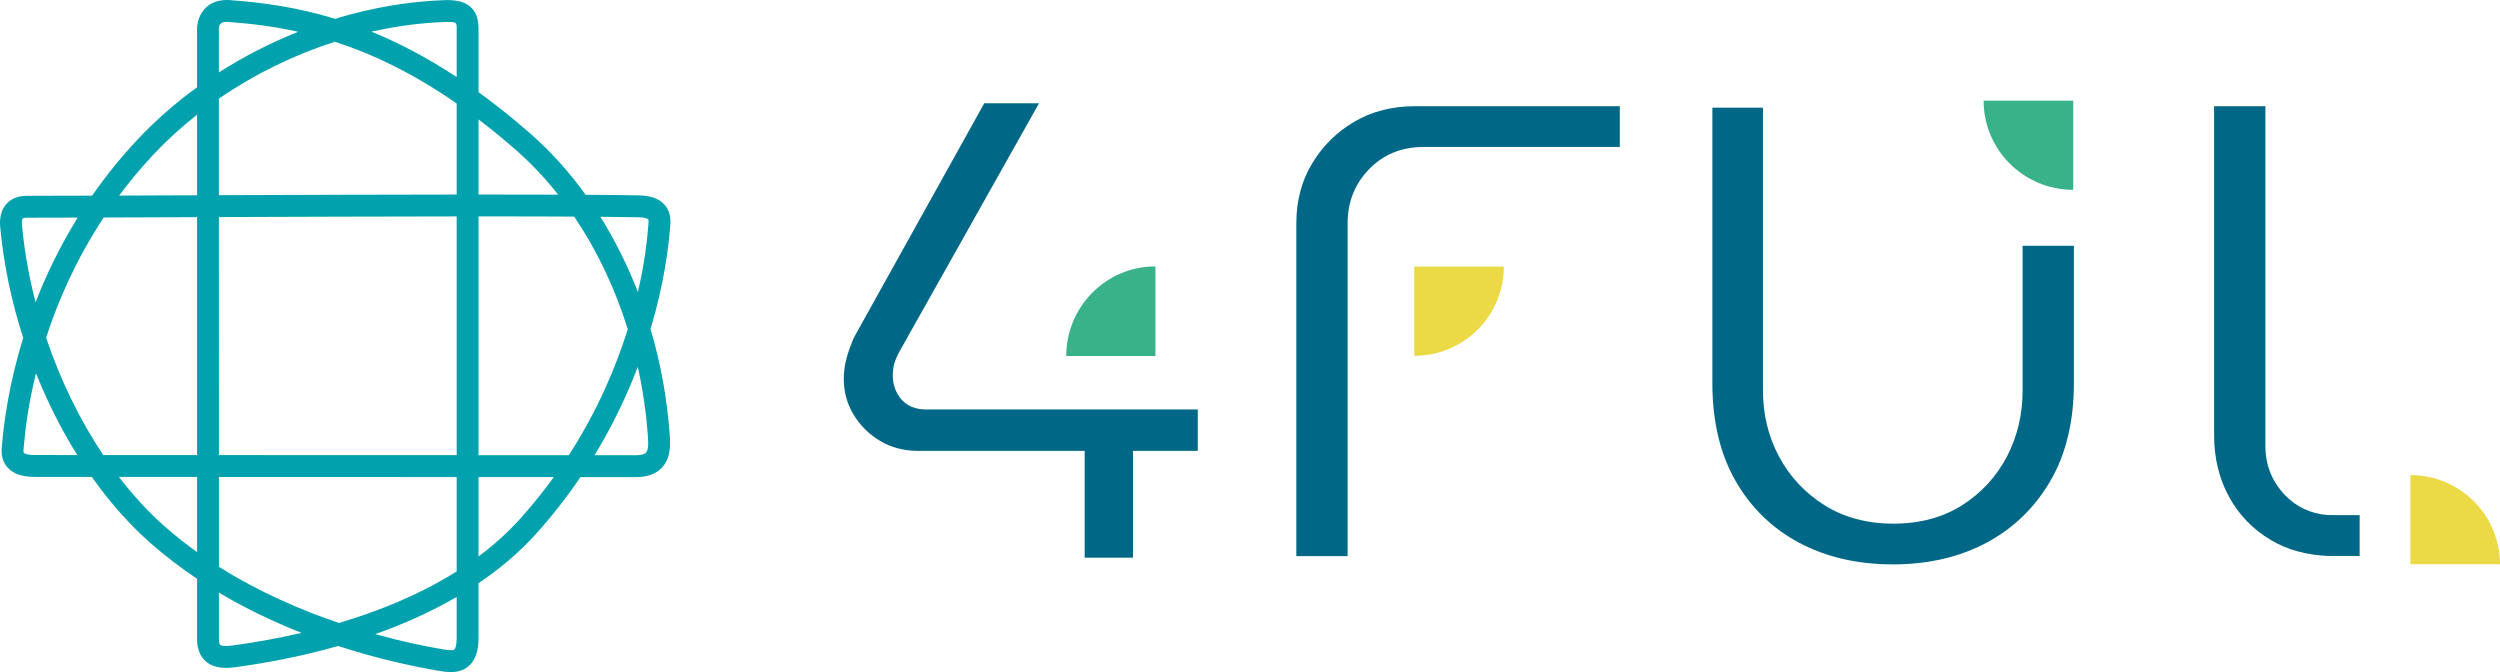 <?xml version="1.0" encoding="UTF-8"?>
<svg xmlns="http://www.w3.org/2000/svg" version="1.1" viewBox="0 0 409.181 110">
  <defs>
    <style>
      .cls-1 {
        fill: #01a1ad;
      }

      .cls-2 {
        fill: #ebda45;
      }

      .cls-3 {
        fill: #39b289;
      }

      .cls-4 {
        fill: #006886;
      }
    </style>
  </defs>
  <!-- Generator: Adobe Illustrator 28.7.2, SVG Export Plug-In . SVG Version: 1.2.0 Build 154)  -->
  <g>
    <g id="_レイヤー_1" data-name="レイヤー_1">
      <g>
        <path class="cls-1" d="M73.791,110c-.779,0-1.534-.132-2.183-.245-4.262-.734-9.963-1.969-16.269-4.027-6.366,1.816-12.301,2.868-16.858,3.475-1.379.18-3.378.282-4.797-.954-.949-.832-1.429-2.069-1.429-3.675v-9.841c-2.623-1.754-5.181-3.697-7.63-5.851-3.468-3.05-6.695-6.715-9.593-10.822l-9.373-.002c-2.044,0-3.493-.502-4.417-1.531-1.169-1.297-1.004-2.87-.924-3.627.315-3.807,1.164-10.12,3.478-17.605C1.881,49.36.582,43.202.027,37.083c-.17-1.954.485-3.115,1.064-3.745.535-.587,1.534-1.287,3.243-1.287,2.578,0,6.271-.01,10.742-.025,2.119-3.048,4.537-6.083,7.3-9.046,2.958-3.173,6.281-6.083,9.878-8.691V4.456C32.55,1.521,34.588-.175,37.566.014c5.256.38,10.997,1.144,17.283,3.063C60.805,1.264,66.931.202,72.966.012h.065c1.549,0,5.291.062,5.291,4.622v10.45c2.768,2.001,5.621,4.27,8.554,6.843,3.293,2.888,6.301,6.238,8.974,9.956,3.483.022,6.445.052,8.719.095,1.954.037,3.333.542,4.212,1.541,1.159,1.314.984,2.943.879,3.92-.235,2.965-.944,8.944-3.183,16.424,1.679,5.641,2.753,11.559,3.158,17.588.075,1.124.225,3.46-1.289,5.081-.969,1.034-2.398,1.559-4.257,1.559l-9.079-.002c-2.084,3.075-4.467,6.158-7.185,9.189-2.818,3.14-6.046,5.846-9.503,8.182v8.984c0,2.166-.54,3.672-1.654,4.612-.874.734-1.894.947-2.878.947ZM61.414,103.792c4.382,1.219,8.099,1.969,10.638,2.406.859.152,2.019.35,2.308.112.145-.117.385-.647.385-1.869v-6.74c-4.302,2.503-8.849,4.499-13.331,6.091ZM35.832,96.994v7.58c0,.59.115.897.21.982.06.05.445.297,1.969.095,3.193-.425,7.1-1.077,11.347-2.069-4.437-1.746-9.029-3.91-13.526-6.588ZM35.832,92.767c6.57,4.145,13.471,7.103,19.646,9.196,6.406-1.901,13.171-4.602,19.267-8.439v-15.444l-38.913-.012v14.7ZM78.323,78.08v12.993c2.468-1.836,4.772-3.89,6.835-6.191,2.019-2.246,3.837-4.519,5.486-6.798l-12.321-.005ZM19.464,78.062c2.333,3.038,4.857,5.778,7.53,8.132,1.694,1.494,3.458,2.88,5.261,4.17v-12.299l-12.791-.002ZM97.314,74.505l6.775.002c.804,0,1.384-.15,1.639-.425.46-.487.37-1.824.33-2.396-.26-3.952-.829-7.852-1.669-11.649-1.739,4.564-4.037,9.476-7.075,14.467ZM78.323,74.5l14.77.005c4.717-7.295,7.73-14.47,9.658-20.621-2.089-6.7-5.061-12.953-8.769-18.432-4.557-.022-9.743-.04-15.659-.03v39.078ZM35.832,74.485l38.913.012v-39.075c-12.351.01-26.317.06-38.918.107l.005,38.955ZM16.901,74.48l15.354.005v-38.943c-1.349.007-2.678.012-3.982.017-4.067.015-7.879.03-11.297.042-4.497,6.808-7.47,13.613-9.428,19.671,2.323,6.915,5.516,13.476,9.353,19.207ZM5.888,61.097c-1.234,5.019-1.764,9.191-1.989,11.934-.045.462-.1.987,0,1.099.11.117.615.345,1.759.345l6.99.002c-2.593-4.15-4.867-8.656-6.76-13.381ZM12.718,35.617c-3.418.01-6.276.017-8.384.017-.385,0-.56.077-.605.125-.07.077-.19.385-.135,1.007.385,4.25,1.144,8.514,2.228,12.701,1.719-4.434,3.967-9.129,6.895-13.85ZM98.264,35.482c2.388,3.82,4.452,7.954,6.141,12.314,1.084-4.657,1.494-8.289,1.654-10.295.07-.727.155-1.481.035-1.614-.07-.085-.505-.307-1.594-.327-1.709-.032-3.812-.057-6.236-.077ZM32.255,18.771c-2.608,2.049-5.041,4.275-7.26,6.653-2.019,2.163-3.842,4.367-5.496,6.588,2.733-.01,5.671-.022,8.759-.035,1.309-.005,2.643-.01,3.997-.015v-13.191ZM35.827,16.143v15.804c12.596-.047,26.561-.095,38.918-.105v-14.905c-7.23-5.016-13.855-8.139-19.941-10.105-6.715,2.158-13.181,5.326-18.977,9.311ZM78.957,31.84c4.457,0,8.639.007,12.401.02-2.099-2.658-4.387-5.086-6.84-7.24-2.114-1.851-4.177-3.538-6.196-5.074v12.294h.635ZM60.79,5.188c4.397,1.789,9.039,4.187,13.955,7.422v-7.977c0-.984,0-1.042-1.724-1.042-4.062.127-8.169.675-12.231,1.596ZM37.066,3.577c-1.129,0-1.199.662-1.244,1.067l.005,7.212c4.082-2.613,8.449-4.852,12.976-6.655-4.087-.907-7.909-1.354-11.497-1.614-.085-.005-.165-.01-.24-.01Z"/>
        <g>
          <g>
            <path class="cls-3" d="M339.331,16.472v14.599c-8.101,0-14.668-6.536-14.668-14.599h14.668Z"/>
            <path class="cls-2" d="M231.472,43.638h14.669c0,8.063-6.567,14.599-14.669,14.599v-14.599Z"/>
            <path class="cls-3" d="M189.113,58.271v-14.669c-8.063,0-14.599,6.567-14.599,14.669h14.599Z"/>
            <path class="cls-2" d="M394.513,92.358h14.669c0-8.063-6.567-14.599-14.669-14.599v14.599Z"/>
          </g>
          <path class="cls-4" d="M309.798,92.373c-5.797,0-10.977-1.203-15.396-3.575-4.37-2.345-7.851-5.741-10.345-10.095-2.514-4.384-3.788-9.748-3.788-15.945V17.626h8.28v46.259c0,3.94.882,7.586,2.623,10.835,1.75,3.274,4.24,5.947,7.4,7.942,3.196,2.021,7.011,3.046,11.339,3.046s8.132-1.028,11.296-3.055c3.122-2,5.573-4.677,7.285-7.957,1.695-3.245,2.554-6.883,2.554-10.811v-23.658h8.393v22.533c0,6.187-1.291,11.548-3.837,15.932-2.533,4.36-6.035,7.76-10.41,10.108-4.422,2.372-9.601,3.575-15.396,3.575Z"/>
          <path class="cls-4" d="M381.053,90.992c-3.537-.138-6.691-1.009-9.355-2.589-2.935-1.738-5.241-4.115-6.854-7.066-1.63-2.978-2.456-6.35-2.456-10.024V17.387h8.393v55.615c0,3.067,1.053,5.742,3.131,7.951,1.873,1.997,4.26,3.125,7.095,3.352.062.005.067.006,3.386.01.665,0,1.314.002,1.817.003v6.679c-.424,0-5.044-.004-5.156-.006Z"/>
          <path class="cls-4" d="M212.173,91.022v-54.489c0-3.637.866-6.922,2.574-9.764,1.724-2.873,4.061-5.183,6.947-6.866,2.863-1.67,6.17-2.517,9.83-2.517h33.594v6.665h-32.124c-3.585,0-6.591,1.232-8.935,3.663-2.318,2.399-3.493,5.367-3.493,8.819v54.489h-8.393Z"/>
          <path class="cls-4" d="M151.612,67.022c-1.797,0-3.191-.583-4.141-1.729-.893-1.073-1.346-2.365-1.346-3.842,0-.707.091-1.382.27-2.001.175-.609.473-1.292.889-2.034l22.78-40.516h-8.966l-21.257,38.21c-.476,1.018-.891,2.143-1.235,3.342-.333,1.159-.502,2.353-.502,3.549,0,2.131.519,4.038,1.587,5.832,1.061,1.783,2.527,3.242,4.358,4.334,1.811,1.082,3.91,1.63,6.238,1.63h27.244v17.477h7.912v-17.477h10.602v-6.774h-44.433Z"/>
        </g>
      </g>
    </g>
  </g>
</svg>